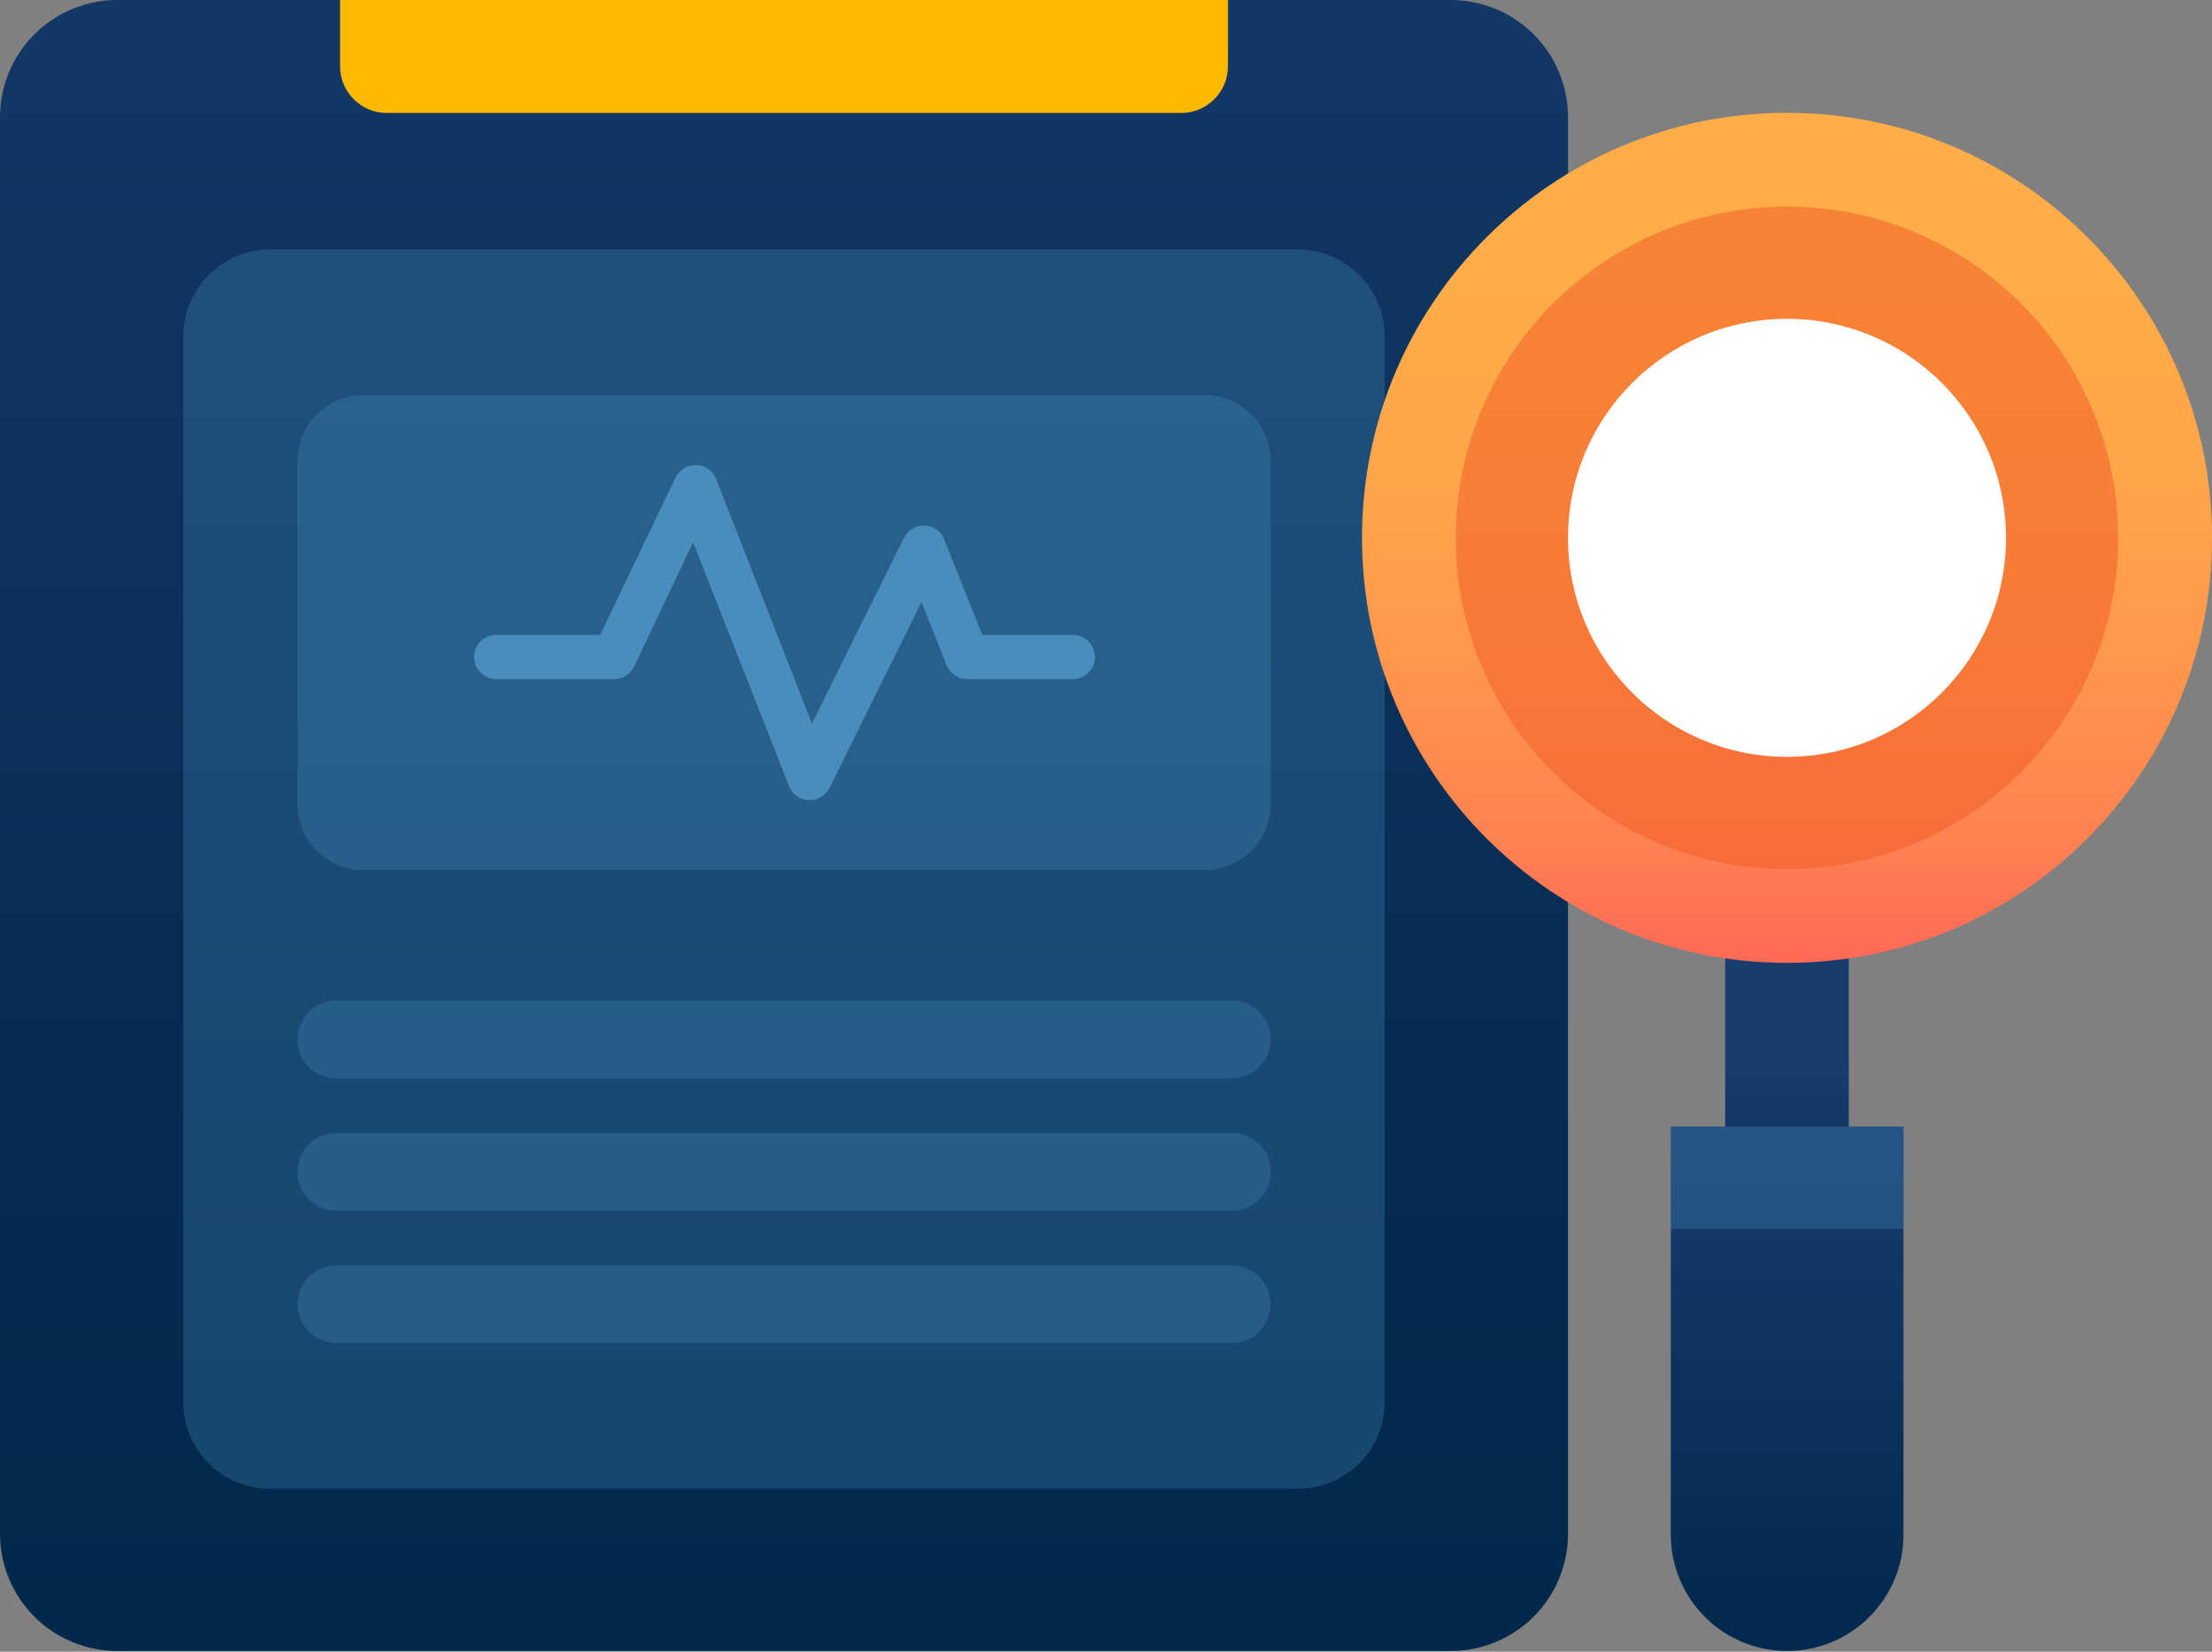 <?xml version="1.0" encoding="utf-8"?>
<svg width="150px" height="112px" viewBox="0 0 150 112" version="1.1" xmlns:xlink="http://www.w3.org/1999/xlink" xmlns="http://www.w3.org/2000/svg">
  <rect x="0" y="0" width="150" height="112" fill="#808080" stroke="none"/>
  <desc>Created with Lunacy</desc>
  <defs>
    <linearGradient x1="0.5" y1="1.212" x2="0.5" y2="-0.181" id="gradient_1">
      <stop offset="0" stop-color="#002649" />
      <stop offset="0.32" stop-color="#042A4F" />
      <stop offset="0.75" stop-color="#0F3460" />
      <stop offset="1" stop-color="#183D6D" />
    </linearGradient>
    <linearGradient x1="0.5" y1="2.027" x2="0.5" y2="0.51" id="gradient_2">
      <stop offset="0" stop-color="#002649" />
      <stop offset="0.32" stop-color="#042A4F" />
      <stop offset="0.75" stop-color="#0F3460" />
      <stop offset="1" stop-color="#183D6D" />
    </linearGradient>
    <linearGradient x1="0.5" y1="1.286" x2="0.5" y2="-0.197" id="gradient_3">
      <stop offset="0" stop-color="#FF2A64" />
      <stop offset="0.08" stop-color="#FF465E" />
      <stop offset="0.18" stop-color="#FF6657" />
      <stop offset="0.29" stop-color="#FF8152" />
      <stop offset="0.42" stop-color="#FF954D" />
      <stop offset="0.56" stop-color="#FFA44A" />
      <stop offset="0.73" stop-color="#FFAC49" />
      <stop offset="1" stop-color="#FFAF48" />
    </linearGradient>
    <linearGradient x1="0.5" y1="1.286" x2="0.5" y2="0.051" id="gradient_4">
      <stop offset="0" stop-color="#002649" />
      <stop offset="0.32" stop-color="#042A4F" />
      <stop offset="0.75" stop-color="#0F3460" />
      <stop offset="1" stop-color="#183D6D" />
    </linearGradient>
  </defs>
  <g id="Icon-7">
    <path d="M7.949 0L98.381 0Q98.576 0 98.771 0.01Q98.966 0.019 99.16 0.038Q99.354 0.057 99.547 0.086Q99.74 0.115 99.932 0.153Q100.123 0.191 100.312 0.238Q100.502 0.286 100.688 0.342Q100.875 0.399 101.059 0.465Q101.243 0.53 101.423 0.605Q101.603 0.68 101.78 0.763Q101.956 0.847 102.128 0.939Q102.3 1.031 102.468 1.131Q102.635 1.231 102.797 1.34Q102.959 1.448 103.116 1.564Q103.273 1.681 103.424 1.804Q103.575 1.928 103.719 2.059Q103.864 2.19 104.002 2.328Q104.14 2.466 104.271 2.611Q104.402 2.755 104.526 2.906Q104.649 3.057 104.766 3.214Q104.882 3.371 104.99 3.533Q105.099 3.695 105.199 3.862Q105.299 4.03 105.391 4.202Q105.483 4.374 105.567 4.55Q105.65 4.727 105.725 4.907Q105.8 5.087 105.865 5.271Q105.931 5.455 105.988 5.642Q106.044 5.828 106.092 6.018Q106.139 6.207 106.177 6.398Q106.215 6.59 106.244 6.783Q106.273 6.976 106.292 7.17Q106.311 7.364 106.32 7.559Q106.33 7.754 106.33 7.949L106.33 104.001Q106.33 104.196 106.32 104.391Q106.311 104.586 106.292 104.78Q106.273 104.974 106.244 105.167Q106.215 105.36 106.177 105.552Q106.139 105.743 106.092 105.932Q106.044 106.122 105.988 106.308Q105.931 106.495 105.865 106.679Q105.8 106.863 105.725 107.043Q105.65 107.223 105.567 107.4Q105.483 107.576 105.391 107.748Q105.299 107.92 105.199 108.088Q105.099 108.255 104.99 108.417Q104.882 108.579 104.766 108.736Q104.649 108.893 104.526 109.044Q104.402 109.195 104.271 109.339Q104.14 109.484 104.002 109.622Q103.864 109.76 103.719 109.891Q103.575 110.022 103.424 110.146Q103.273 110.269 103.116 110.386Q102.959 110.502 102.797 110.61Q102.635 110.719 102.468 110.819Q102.3 110.919 102.128 111.011Q101.956 111.103 101.78 111.187Q101.603 111.27 101.423 111.345Q101.243 111.42 101.059 111.485Q100.875 111.551 100.688 111.608Q100.502 111.664 100.312 111.712Q100.123 111.759 99.932 111.797Q99.74 111.835 99.547 111.864Q99.354 111.893 99.16 111.912Q98.966 111.931 98.771 111.94Q98.576 111.95 98.381 111.95L7.949 111.95Q7.754 111.95 7.559 111.94Q7.364 111.931 7.17 111.912Q6.976 111.893 6.783 111.864Q6.59 111.835 6.398 111.797Q6.207 111.759 6.018 111.712Q5.828 111.664 5.642 111.608Q5.455 111.551 5.271 111.485Q5.087 111.42 4.907 111.345Q4.727 111.27 4.55 111.187Q4.374 111.103 4.202 111.011Q4.03 110.919 3.862 110.819Q3.695 110.719 3.533 110.61Q3.371 110.502 3.214 110.386Q3.057 110.269 2.906 110.146Q2.755 110.022 2.611 109.891Q2.466 109.76 2.328 109.622Q2.19 109.484 2.059 109.339Q1.928 109.195 1.804 109.044Q1.681 108.893 1.564 108.736Q1.448 108.579 1.34 108.417Q1.231 108.255 1.131 108.088Q1.031 107.92 0.939 107.748Q0.847 107.576 0.763 107.4Q0.68 107.223 0.605 107.043Q0.53 106.863 0.465 106.679Q0.399 106.495 0.342 106.308Q0.286 106.122 0.238 105.932Q0.191 105.743 0.153 105.552Q0.115 105.36 0.086 105.167Q0.057 104.974 0.038 104.78Q0.019 104.586 0.01 104.391Q0 104.196 0 104.001L0 7.949Q0 7.754 0.01 7.559Q0.019 7.364 0.038 7.17Q0.057 6.976 0.086 6.783Q0.115 6.59 0.153 6.398Q0.191 6.207 0.238 6.018Q0.286 5.828 0.342 5.642Q0.399 5.455 0.465 5.271Q0.53 5.087 0.605 4.907Q0.68 4.727 0.763 4.55Q0.847 4.374 0.939 4.202Q1.031 4.03 1.131 3.862Q1.231 3.695 1.34 3.533Q1.448 3.371 1.564 3.214Q1.681 3.057 1.804 2.906Q1.928 2.755 2.059 2.611Q2.19 2.466 2.328 2.328Q2.466 2.19 2.611 2.059Q2.755 1.928 2.906 1.804Q3.057 1.681 3.214 1.564Q3.371 1.448 3.533 1.34Q3.695 1.231 3.862 1.131Q4.03 1.031 4.202 0.939Q4.374 0.847 4.55 0.763Q4.727 0.68 4.907 0.605Q5.087 0.53 5.271 0.465Q5.455 0.399 5.642 0.342Q5.828 0.286 6.018 0.238Q6.207 0.191 6.398 0.153Q6.59 0.115 6.783 0.086Q6.976 0.057 7.17 0.038Q7.364 0.019 7.559 0.01Q7.754 0 7.949 0L7.949 0Z" id="Rectangle" fill="url(#gradient_1)" fill-rule="evenodd" stroke="none" />
    <path d="M5.879 0L75.591 0Q75.735 0 75.879 0.007Q76.024 0.014 76.167 0.028Q76.311 0.042 76.454 0.064Q76.596 0.085 76.738 0.113Q76.879 0.141 77.019 0.176Q77.159 0.211 77.298 0.253Q77.436 0.295 77.572 0.344Q77.707 0.392 77.841 0.448Q77.974 0.503 78.105 0.564Q78.235 0.626 78.362 0.694Q78.49 0.762 78.613 0.836Q78.737 0.911 78.857 0.991Q78.977 1.071 79.093 1.157Q79.209 1.243 79.321 1.334Q79.432 1.426 79.539 1.523Q79.646 1.62 79.748 1.722Q79.85 1.824 79.947 1.931Q80.044 2.038 80.135 2.149Q80.227 2.261 80.313 2.377Q80.399 2.493 80.479 2.613Q80.559 2.733 80.634 2.857Q80.708 2.98 80.776 3.108Q80.844 3.235 80.906 3.365Q80.967 3.496 81.022 3.629Q81.078 3.763 81.126 3.898Q81.175 4.034 81.217 4.172Q81.259 4.311 81.294 4.451Q81.329 4.591 81.357 4.732Q81.385 4.874 81.406 5.016Q81.428 5.159 81.442 5.303Q81.456 5.446 81.463 5.591Q81.47 5.735 81.47 5.879L81.47 78.151Q81.47 78.295 81.463 78.439Q81.456 78.584 81.442 78.727Q81.428 78.871 81.406 79.014Q81.385 79.156 81.357 79.298Q81.329 79.439 81.294 79.579Q81.259 79.719 81.217 79.858Q81.175 79.996 81.126 80.132Q81.078 80.267 81.022 80.401Q80.967 80.534 80.906 80.665Q80.844 80.795 80.776 80.922Q80.708 81.05 80.634 81.173Q80.559 81.297 80.479 81.417Q80.399 81.537 80.313 81.653Q80.227 81.769 80.135 81.881Q80.044 81.992 79.947 82.099Q79.85 82.206 79.748 82.308Q79.646 82.41 79.539 82.507Q79.432 82.604 79.321 82.695Q79.209 82.787 79.093 82.873Q78.977 82.959 78.857 83.039Q78.737 83.119 78.613 83.194Q78.49 83.268 78.362 83.336Q78.235 83.404 78.105 83.466Q77.974 83.527 77.841 83.582Q77.707 83.638 77.572 83.686Q77.436 83.735 77.298 83.777Q77.159 83.819 77.019 83.854Q76.879 83.889 76.738 83.917Q76.596 83.945 76.454 83.966Q76.311 83.987 76.167 84.002Q76.024 84.016 75.879 84.023Q75.735 84.03 75.591 84.03L5.879 84.03Q5.735 84.03 5.591 84.023Q5.446 84.016 5.303 84.002Q5.159 83.987 5.016 83.966Q4.874 83.945 4.732 83.917Q4.591 83.889 4.451 83.854Q4.311 83.819 4.172 83.777Q4.034 83.735 3.898 83.686Q3.763 83.638 3.629 83.582Q3.496 83.527 3.365 83.466Q3.235 83.404 3.108 83.336Q2.98 83.268 2.857 83.194Q2.733 83.119 2.613 83.039Q2.493 82.959 2.377 82.873Q2.261 82.787 2.149 82.695Q2.038 82.604 1.931 82.507Q1.824 82.41 1.722 82.308Q1.62 82.206 1.523 82.099Q1.426 81.992 1.334 81.881Q1.243 81.769 1.157 81.653Q1.071 81.537 0.991 81.417Q0.911 81.297 0.836 81.173Q0.762 81.05 0.694 80.922Q0.626 80.795 0.564 80.665Q0.503 80.534 0.448 80.401Q0.392 80.267 0.344 80.132Q0.295 79.996 0.253 79.858Q0.211 79.719 0.176 79.579Q0.141 79.439 0.113 79.298Q0.085 79.156 0.064 79.014Q0.042 78.871 0.028 78.727Q0.014 78.584 0.007 78.439Q0 78.295 0 78.151L0 5.879Q0 5.735 0.007 5.591Q0.014 5.446 0.028 5.303Q0.042 5.159 0.064 5.016Q0.085 4.874 0.113 4.732Q0.141 4.591 0.176 4.451Q0.211 4.311 0.253 4.172Q0.295 4.034 0.344 3.898Q0.392 3.763 0.448 3.629Q0.503 3.496 0.564 3.365Q0.626 3.235 0.694 3.108Q0.762 2.98 0.836 2.857Q0.911 2.733 0.991 2.613Q1.071 2.493 1.157 2.377Q1.243 2.261 1.334 2.149Q1.426 2.038 1.523 1.931Q1.62 1.824 1.722 1.722Q1.824 1.62 1.931 1.523Q2.038 1.426 2.149 1.334Q2.261 1.243 2.377 1.157Q2.493 1.071 2.613 0.991Q2.733 0.911 2.857 0.836Q2.98 0.762 3.108 0.694Q3.235 0.626 3.365 0.564Q3.496 0.503 3.629 0.448Q3.763 0.392 3.898 0.344Q4.034 0.295 4.172 0.253Q4.311 0.211 4.451 0.176Q4.591 0.141 4.732 0.113Q4.874 0.085 5.016 0.064Q5.159 0.042 5.303 0.028Q5.446 0.014 5.591 0.007Q5.735 0 5.879 0Z" transform="translate(12.43 16.92)" id="Rectangle" fill="#498DBC" fill-opacity="0.3" fill-rule="evenodd" stroke="none" />
    <path d="M2.634 0L63.366 0Q63.495 0 63.624 0.013Q63.753 0.025 63.88 0.051Q64.007 0.076 64.131 0.113Q64.254 0.151 64.374 0.201Q64.493 0.25 64.608 0.311Q64.722 0.372 64.829 0.444Q64.937 0.516 65.037 0.598Q65.137 0.68 65.228 0.771Q65.32 0.863 65.402 0.963Q65.484 1.063 65.556 1.171Q65.628 1.278 65.689 1.392Q65.75 1.506 65.799 1.626Q65.849 1.746 65.887 1.869Q65.924 1.993 65.949 2.12Q65.975 2.247 65.987 2.376Q66 2.505 66 2.634L66 2.636Q66 2.765 65.987 2.894Q65.975 3.023 65.949 3.15Q65.924 3.277 65.887 3.401Q65.849 3.524 65.799 3.644Q65.75 3.764 65.689 3.878Q65.628 3.992 65.556 4.099Q65.484 4.207 65.402 4.307Q65.32 4.407 65.228 4.499Q65.137 4.59 65.037 4.672Q64.937 4.754 64.829 4.826Q64.722 4.898 64.608 4.959Q64.493 5.02 64.374 5.069Q64.254 5.119 64.131 5.157Q64.007 5.194 63.88 5.219Q63.753 5.245 63.624 5.257Q63.495 5.27 63.366 5.27L2.634 5.27Q2.505 5.27 2.376 5.257Q2.247 5.245 2.12 5.219Q1.993 5.194 1.869 5.157Q1.746 5.119 1.626 5.069Q1.506 5.02 1.392 4.959Q1.278 4.898 1.171 4.826Q1.063 4.754 0.963 4.672Q0.863 4.59 0.771 4.499Q0.68 4.407 0.598 4.307Q0.516 4.207 0.444 4.099Q0.372 3.992 0.311 3.878Q0.25 3.764 0.201 3.644Q0.151 3.524 0.113 3.401Q0.076 3.277 0.051 3.15Q0.025 3.023 0.013 2.894Q0 2.765 0 2.636L0 2.634Q0 2.505 0.013 2.376Q0.025 2.247 0.051 2.12Q0.076 1.993 0.113 1.869Q0.151 1.746 0.201 1.626Q0.25 1.506 0.311 1.392Q0.372 1.278 0.444 1.171Q0.516 1.063 0.598 0.963Q0.68 0.863 0.771 0.771Q0.863 0.68 0.963 0.598Q1.063 0.516 1.171 0.444Q1.278 0.372 1.392 0.311Q1.506 0.25 1.626 0.201Q1.746 0.151 1.869 0.113Q1.993 0.076 2.12 0.051Q2.247 0.025 2.376 0.013Q2.505 0 2.634 0L2.634 0Z" transform="translate(20.17 67.85)" id="Rectangle" fill="#498DBC" fill-opacity="0.3" fill-rule="evenodd" stroke="none" />
    <path d="M2.634 0L63.366 0Q63.495 0 63.624 0.013Q63.753 0.025 63.88 0.051Q64.007 0.076 64.131 0.113Q64.254 0.151 64.374 0.201Q64.493 0.25 64.608 0.311Q64.722 0.372 64.829 0.444Q64.937 0.516 65.037 0.598Q65.137 0.68 65.228 0.771Q65.32 0.863 65.402 0.963Q65.484 1.063 65.556 1.171Q65.628 1.278 65.689 1.392Q65.75 1.506 65.799 1.626Q65.849 1.746 65.887 1.869Q65.924 1.993 65.949 2.12Q65.975 2.247 65.987 2.376Q66 2.505 66 2.634L66 2.636Q66 2.765 65.987 2.894Q65.975 3.023 65.949 3.15Q65.924 3.277 65.887 3.401Q65.849 3.524 65.799 3.644Q65.75 3.764 65.689 3.878Q65.628 3.992 65.556 4.099Q65.484 4.207 65.402 4.307Q65.32 4.407 65.228 4.499Q65.137 4.59 65.037 4.672Q64.937 4.754 64.829 4.826Q64.722 4.898 64.608 4.959Q64.493 5.02 64.374 5.069Q64.254 5.119 64.131 5.157Q64.007 5.194 63.88 5.219Q63.753 5.245 63.624 5.257Q63.495 5.27 63.366 5.27L2.634 5.27Q2.505 5.27 2.376 5.257Q2.247 5.245 2.12 5.219Q1.993 5.194 1.869 5.157Q1.746 5.119 1.626 5.069Q1.506 5.02 1.392 4.959Q1.278 4.898 1.171 4.826Q1.063 4.754 0.963 4.672Q0.863 4.59 0.771 4.499Q0.68 4.407 0.598 4.307Q0.516 4.207 0.444 4.099Q0.372 3.992 0.311 3.878Q0.25 3.764 0.201 3.644Q0.151 3.524 0.113 3.401Q0.076 3.277 0.051 3.15Q0.025 3.023 0.013 2.894Q0 2.765 0 2.636L0 2.634Q0 2.505 0.013 2.376Q0.025 2.247 0.051 2.12Q0.076 1.993 0.113 1.869Q0.151 1.746 0.201 1.626Q0.25 1.506 0.311 1.392Q0.372 1.278 0.444 1.171Q0.516 1.063 0.598 0.963Q0.68 0.863 0.771 0.771Q0.863 0.68 0.963 0.598Q1.063 0.516 1.171 0.444Q1.278 0.372 1.392 0.311Q1.506 0.25 1.626 0.201Q1.746 0.151 1.869 0.113Q1.993 0.076 2.12 0.051Q2.247 0.025 2.376 0.013Q2.505 0 2.634 0L2.634 0Z" transform="translate(20.17 76.82)" id="Rectangle" fill="#498DBC" fill-opacity="0.3" fill-rule="evenodd" stroke="none" />
    <path d="M2.634 0L63.366 0Q63.495 0 63.624 0.013Q63.753 0.025 63.88 0.051Q64.007 0.076 64.131 0.113Q64.254 0.151 64.374 0.201Q64.493 0.25 64.608 0.311Q64.722 0.372 64.829 0.444Q64.937 0.516 65.037 0.598Q65.137 0.68 65.228 0.771Q65.32 0.863 65.402 0.963Q65.484 1.063 65.556 1.171Q65.628 1.278 65.689 1.392Q65.75 1.506 65.799 1.626Q65.849 1.746 65.887 1.869Q65.924 1.993 65.949 2.12Q65.975 2.247 65.987 2.376Q66 2.505 66 2.634L66 2.636Q66 2.765 65.987 2.894Q65.975 3.023 65.949 3.15Q65.924 3.277 65.887 3.401Q65.849 3.524 65.799 3.644Q65.75 3.764 65.689 3.878Q65.628 3.992 65.556 4.099Q65.484 4.207 65.402 4.307Q65.32 4.407 65.228 4.499Q65.137 4.59 65.037 4.672Q64.937 4.754 64.829 4.826Q64.722 4.898 64.608 4.959Q64.493 5.02 64.374 5.069Q64.254 5.119 64.131 5.157Q64.007 5.194 63.88 5.219Q63.753 5.245 63.624 5.257Q63.495 5.27 63.366 5.27L2.634 5.27Q2.505 5.27 2.376 5.257Q2.247 5.245 2.12 5.219Q1.993 5.194 1.869 5.157Q1.746 5.119 1.626 5.069Q1.506 5.02 1.392 4.959Q1.278 4.898 1.171 4.826Q1.063 4.754 0.963 4.672Q0.863 4.59 0.771 4.499Q0.68 4.407 0.598 4.307Q0.516 4.207 0.444 4.099Q0.372 3.992 0.311 3.878Q0.25 3.764 0.201 3.644Q0.151 3.524 0.113 3.401Q0.076 3.277 0.051 3.15Q0.025 3.023 0.013 2.894Q0 2.765 0 2.636L0 2.634Q0 2.505 0.013 2.376Q0.025 2.247 0.051 2.12Q0.076 1.993 0.113 1.869Q0.151 1.746 0.201 1.626Q0.25 1.506 0.311 1.392Q0.372 1.278 0.444 1.171Q0.516 1.063 0.598 0.963Q0.68 0.863 0.771 0.771Q0.863 0.68 0.963 0.598Q1.063 0.516 1.171 0.444Q1.278 0.372 1.392 0.311Q1.506 0.25 1.626 0.201Q1.746 0.151 1.869 0.113Q1.993 0.076 2.12 0.051Q2.247 0.025 2.376 0.013Q2.505 0 2.634 0L2.634 0Z" transform="translate(20.17 85.8)" id="Rectangle" fill="#498DBC" fill-opacity="0.3" fill-rule="evenodd" stroke="none" />
    <path d="M4.479 0L61.521 0Q61.631 0 61.741 0.005Q61.851 0.011 61.96 0.022Q62.069 0.032 62.178 0.048Q62.287 0.065 62.395 0.086Q62.503 0.108 62.609 0.134Q62.716 0.161 62.821 0.193Q62.926 0.225 63.03 0.262Q63.133 0.299 63.235 0.341Q63.337 0.383 63.436 0.43Q63.535 0.477 63.632 0.529Q63.729 0.581 63.824 0.637Q63.918 0.694 64.009 0.755Q64.101 0.816 64.189 0.881Q64.278 0.947 64.362 1.017Q64.447 1.086 64.529 1.16Q64.61 1.234 64.688 1.312Q64.766 1.39 64.84 1.471Q64.914 1.553 64.983 1.638Q65.053 1.723 65.119 1.811Q65.184 1.899 65.245 1.991Q65.306 2.082 65.363 2.176Q65.419 2.271 65.471 2.368Q65.523 2.465 65.57 2.564Q65.617 2.663 65.659 2.765Q65.701 2.867 65.738 2.97Q65.775 3.074 65.807 3.179Q65.839 3.284 65.866 3.391Q65.892 3.497 65.914 3.605Q65.935 3.713 65.951 3.822Q65.968 3.931 65.978 4.04Q65.989 4.149 65.995 4.259Q66 4.369 66 4.479L66 27.731Q66 27.841 65.995 27.951Q65.989 28.061 65.978 28.17Q65.968 28.279 65.951 28.388Q65.935 28.497 65.914 28.605Q65.892 28.713 65.866 28.819Q65.839 28.926 65.807 29.031Q65.775 29.136 65.738 29.24Q65.701 29.343 65.659 29.445Q65.617 29.547 65.57 29.646Q65.523 29.745 65.471 29.842Q65.419 29.939 65.363 30.034Q65.306 30.128 65.245 30.219Q65.184 30.311 65.119 30.399Q65.053 30.487 64.983 30.572Q64.914 30.657 64.84 30.739Q64.766 30.82 64.688 30.898Q64.61 30.976 64.529 31.05Q64.447 31.124 64.362 31.193Q64.278 31.263 64.189 31.329Q64.101 31.394 64.009 31.455Q63.918 31.516 63.824 31.573Q63.729 31.629 63.632 31.681Q63.535 31.733 63.436 31.78Q63.337 31.827 63.235 31.869Q63.133 31.911 63.03 31.948Q62.926 31.985 62.821 32.017Q62.716 32.049 62.609 32.076Q62.503 32.102 62.395 32.124Q62.287 32.145 62.178 32.161Q62.069 32.178 61.96 32.188Q61.851 32.199 61.741 32.205Q61.631 32.21 61.521 32.21L4.479 32.21Q4.369 32.21 4.259 32.205Q4.149 32.199 4.04 32.188Q3.931 32.178 3.822 32.161Q3.713 32.145 3.605 32.124Q3.497 32.102 3.391 32.076Q3.284 32.049 3.179 32.017Q3.074 31.985 2.97 31.948Q2.867 31.911 2.765 31.869Q2.663 31.827 2.564 31.78Q2.465 31.733 2.368 31.681Q2.271 31.629 2.176 31.573Q2.082 31.516 1.991 31.455Q1.899 31.394 1.811 31.329Q1.723 31.263 1.638 31.193Q1.553 31.124 1.471 31.05Q1.39 30.976 1.312 30.898Q1.234 30.82 1.16 30.739Q1.086 30.657 1.017 30.572Q0.947 30.487 0.881 30.399Q0.816 30.311 0.755 30.219Q0.694 30.128 0.637 30.034Q0.581 29.939 0.529 29.842Q0.477 29.745 0.43 29.646Q0.383 29.547 0.341 29.445Q0.299 29.343 0.262 29.24Q0.225 29.136 0.193 29.031Q0.161 28.926 0.134 28.819Q0.108 28.713 0.086 28.605Q0.065 28.497 0.048 28.388Q0.032 28.279 0.022 28.17Q0.011 28.061 0.005 27.951Q0 27.841 0 27.731L0 4.479Q0 4.369 0.005 4.259Q0.011 4.149 0.022 4.04Q0.032 3.931 0.048 3.822Q0.065 3.713 0.086 3.605Q0.108 3.497 0.134 3.391Q0.161 3.284 0.193 3.179Q0.225 3.074 0.262 2.97Q0.299 2.867 0.341 2.765Q0.383 2.663 0.43 2.564Q0.477 2.465 0.529 2.368Q0.581 2.271 0.637 2.176Q0.694 2.082 0.755 1.991Q0.816 1.899 0.881 1.811Q0.947 1.723 1.017 1.638Q1.086 1.553 1.16 1.471Q1.234 1.39 1.312 1.312Q1.39 1.234 1.471 1.16Q1.553 1.086 1.638 1.017Q1.723 0.947 1.811 0.881Q1.899 0.816 1.991 0.755Q2.082 0.694 2.176 0.637Q2.271 0.581 2.368 0.529Q2.465 0.477 2.564 0.43Q2.663 0.383 2.765 0.341Q2.867 0.299 2.97 0.262Q3.074 0.225 3.179 0.193Q3.284 0.161 3.391 0.134Q3.497 0.108 3.605 0.086Q3.713 0.065 3.822 0.048Q3.931 0.032 4.04 0.022Q4.149 0.011 4.259 0.005Q4.369 0 4.479 0L4.479 0Z" transform="translate(20.17 26.79)" id="Rectangle" fill="#498DBC" fill-opacity="0.3" fill-rule="evenodd" stroke="none" />
    <path d="M22.75 22.731L22.69 22.731C22.097 22.707 21.575 22.334 21.36 21.781L14.85 5.251L10.85 13.671C10.602 14.191 10.077 14.523 9.5 14.521L1.5 14.521C0.672 14.521 0 13.849 0 13.021C0 12.193 0.672 11.521 1.5 11.521L8.55 11.521L13.66 0.851C13.921 0.314 14.473 -0.019 15.07 0.001C15.668 0.018 16.196 0.393 16.41 0.951L22.91 17.531L29.15 4.941C29.408 4.407 29.959 4.078 30.551 4.101C31.143 4.125 31.665 4.498 31.88 5.051L34.46 11.521L40.6 11.521C41.428 11.521 42.1 12.193 42.1 13.021C42.1 13.849 41.428 14.521 40.6 14.521L33.44 14.521C32.825 14.524 32.27 14.152 32.04 13.581L30.34 9.291L24.1 21.901C23.843 22.41 23.321 22.732 22.75 22.731L22.75 22.731Z" transform="translate(32.15 31.529)" id="Path" fill="#498DBC" fill-rule="evenodd" stroke="none" />
    <path d="M0.01 0L60.21 0L60.21 4.49C60.21 6.241 58.791 7.66 57.04 7.66L3.17 7.66C1.419 7.66 0 6.241 0 4.49L0 0L0.01 0Z" transform="translate(23.06 0)" id="Path" fill="#FFBA00" fill-rule="evenodd" stroke="none" />
    <path d="M0 0L8.38 0L8.38 20.75L0 20.75L0 0Z" transform="translate(116.99 61.07)" id="Rectangle" fill="url(#gradient_2)" fill-rule="evenodd" stroke="none" />
    <path d="M28.82 57.64C44.737 57.64 57.64 44.737 57.64 28.82C57.64 12.903 44.737 0 28.82 0C12.903 0 0 12.903 0 28.82C0 44.737 12.903 57.64 28.82 57.64Z" transform="translate(92.36 7.65)" id="Oval" fill="url(#gradient_3)" fill-rule="evenodd" stroke="none" />
    <path d="M22.46 44.92C34.864 44.92 44.92 34.864 44.92 22.46C44.92 10.056 34.864 0 22.46 0C10.056 0 0 10.056 0 22.46C0 34.864 10.056 44.92 22.46 44.92Z" transform="translate(98.72 14.01)" id="Oval" fill="#F15A24" fill-opacity="0.5" fill-rule="evenodd" stroke="none" />
    <path d="M14.85 29.7C23.051 29.7 29.7 23.051 29.7 14.85C29.7 6.649 23.051 0 14.85 0C6.649 0 0 6.649 0 14.85C0 23.051 6.649 29.7 14.85 29.7Z" transform="translate(106.33 21.62)" id="Oval" fill="#FFFFFF" fill-rule="evenodd" stroke="none" />
    <path d="M0 0L15.79 0L15.79 27.67C15.79 32.028 12.258 35.56 7.9 35.56L7.9 35.56C3.542 35.56 0.01 32.028 0.01 27.67L0.01 0L0 0Z" transform="translate(113.29 76.39)" id="Path" fill="url(#gradient_4)" fill-rule="evenodd" stroke="none" />
    <path d="M0 0L15.79 0L15.79 6.95L0 6.95L0 0Z" transform="translate(113.29 76.39)" id="Rectangle" fill="#498DBC" fill-opacity="0.3" fill-rule="evenodd" stroke="none" />
  </g>
</svg>